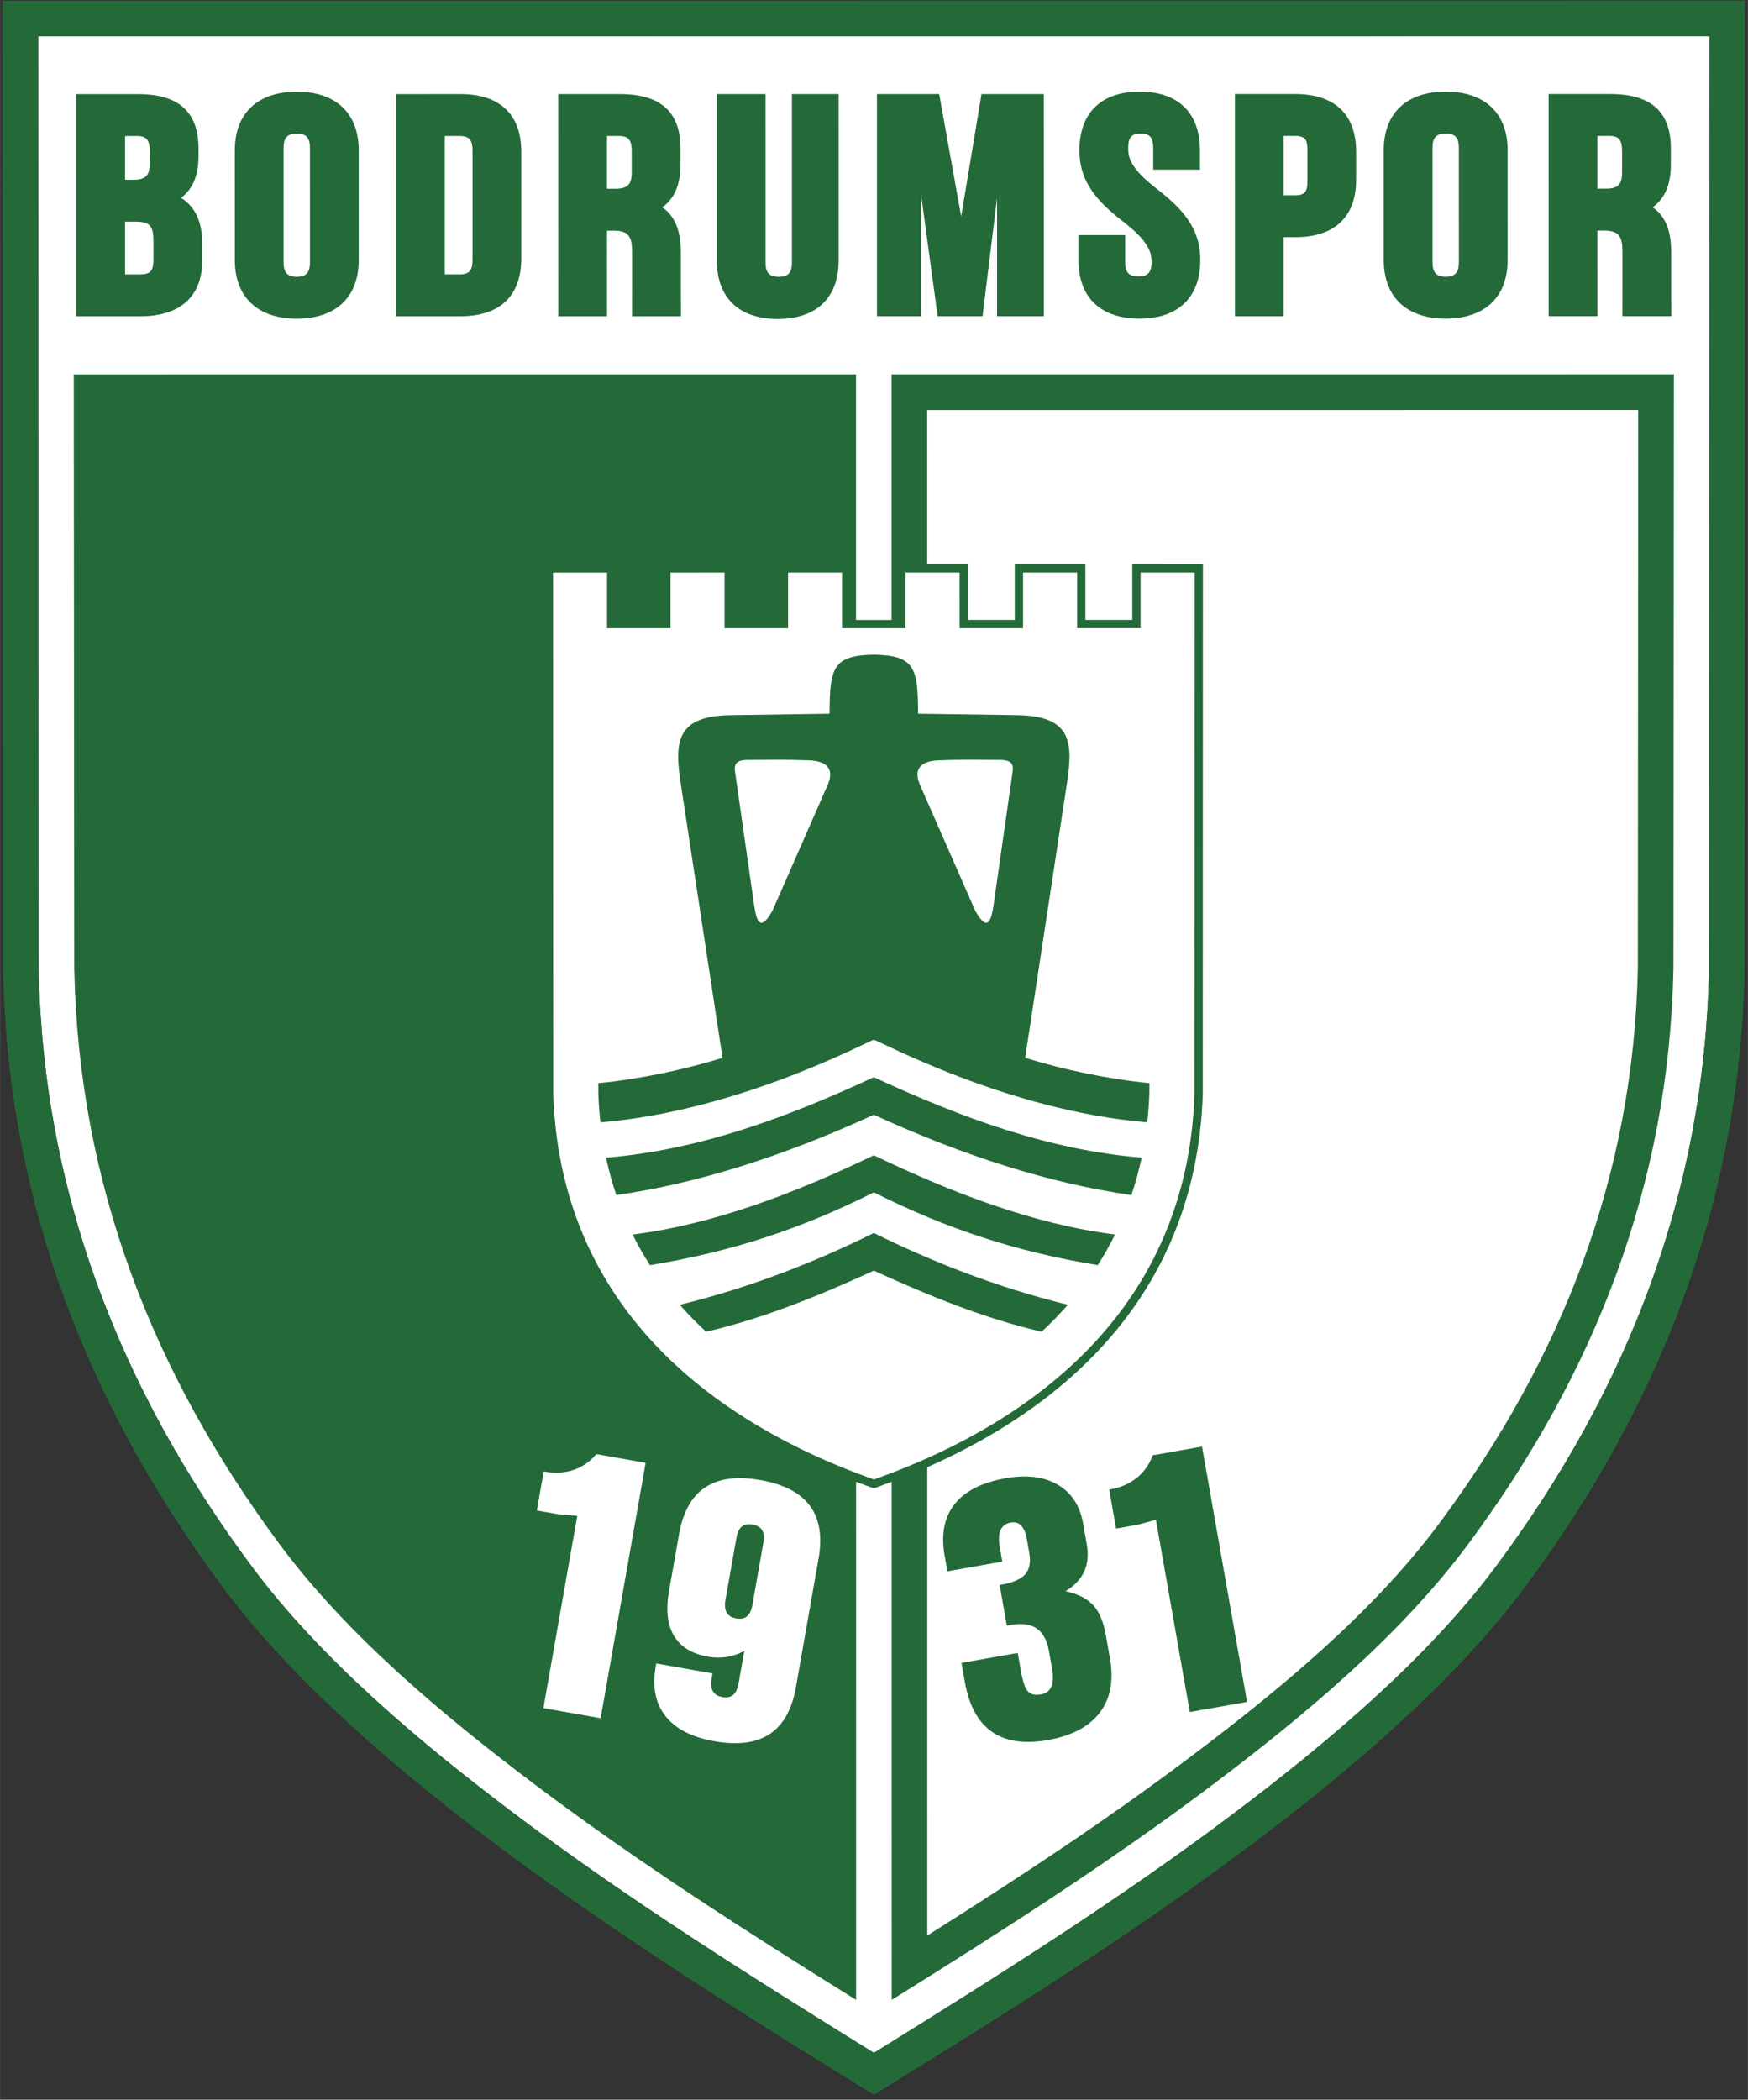 <svg xmlns="http://www.w3.org/2000/svg" viewBox="0 0 946.553 1136.524" height="346.502" width="288.599" xml:space="preserve"><rect x="0" y="0" width="946.553" height="1136.524" fill="#333333" stroke="none"/><defs><clipPath id="a" clipPathUnits="userSpaceOnUse"><path d="M 0,852.393 H 709.915 V 0 H 0 Z"/></clipPath></defs><g transform="matrix(1.333 0 0 -1.333 0 1136.524)"><g><g clip-path="url(#a)"><g transform="translate(694.286 459.113)"><path style="fill:#fff;fill-opacity:1;fill-rule:evenodd;stroke:none" d="m 0,0 c 0.053,126.272 0.106,252.544 0.16,378.816 l -678.975,-0.044 c 0.07,-126.272 0.139,-252.544 0.209,-378.816 1.817,-90.314 32.761,-170.159 86.432,-242.353 28.201,-37.933 69.178,-72.24 106.811,-100.567 46.932,-35.326 96.274,-66.247 146.088,-97.133 49.811,30.893 99.149,61.82 146.077,97.153 37.629,28.331 78.601,62.643 106.797,100.58 C -32.739,-170.163 -1.805,-90.314 0,0"/></g><g transform="translate(354.958 852.37)"><path style="fill:#246a39;fill-opacity:1;fill-rule:evenodd;stroke:none" d="m 0,0 353.958,0.023 c -0.056,-131.146 -0.111,-262.292 -0.166,-393.426 -1.675,-85.171 -28.411,-168.95 -89.256,-250.845 C 203.255,-726.67 69.551,-807.295 0.055,-850.37 c -69.502,43.066 -203.216,123.673 -264.507,206.087 -60.856,81.888 -87.603,165.663 -89.288,250.834 -0.073,131.134 -0.145,262.28 -0.218,393.426 z m 339.329,-393.257 c 0.053,126.272 0.106,252.544 0.16,378.816 l -678.976,-0.044 c 0.07,-126.272 0.14,-252.544 0.21,-378.816 1.816,-90.314 32.761,-170.159 86.432,-242.353 28.201,-37.933 69.178,-72.24 106.81,-100.566 46.933,-35.327 96.275,-66.248 146.089,-97.134 49.811,30.893 99.149,61.82 146.076,97.153 37.629,28.331 78.602,62.643 106.798,100.58 53.662,72.201 84.595,152.05 86.401,242.364"/></g><g transform="translate(581.94 792.375)"><path style="fill:#246a39;fill-opacity:1;fill-rule:evenodd;stroke:none" d="m 0,0 0.003,-46.118 c 0,-3.997 1.249,-6.008 5.357,-6.008 4.109,10e-4 5.357,2.011 5.357,6.009 L 10.714,0.001 c 0,3.996 -1.249,6.008 -5.357,6.007 C 1.248,6.008 0,3.997 0,0 m -19.809,-45.266 -0.002,44.411 c -0.001,15.691 9.854,23.884 25.166,23.885 15.313,10e-4 25.169,-8.191 25.17,-23.882 l 0.003,-44.41 c 0.001,-15.692 -9.854,-23.885 -25.167,-23.885 -15.312,-0.002 -25.169,8.19 -25.17,23.881"/></g><g transform="translate(521.49 797.403)"><path style="fill:#246a39;fill-opacity:1;fill-rule:evenodd;stroke:none" d="m 0,0 0.001,-24.094 h 4.676 c 4.083,0 4.948,1.644 4.948,5.642 L 9.624,-5.641 C 9.624,-1.643 8.758,0.001 4.676,0 Z m 0.003,-41.116 0.002,-32.087 -19.811,-0.002 -0.006,90.225 24.487,0.002 c 15.461,0.001 24.759,-7.701 24.76,-23.516 l 0.001,-11.103 C 29.437,-33.411 20.14,-41.115 4.679,-41.115 Z"/></g><g transform="translate(246.58 797.385)"><path style="fill:#246a39;fill-opacity:1;fill-rule:evenodd;stroke:none" d="M 0,0 0.001,-21.41 H 3.45 c 4.832,0.001 6.584,1.699 6.584,6.619 l -0.001,8.418 c 0,4.131 -0.81,6.374 -5.221,6.373 z m 0.003,-38.431 0.002,-34.772 -19.812,-0.002 -0.005,90.225 25.031,0.002 C 20.42,17.023 29.843,10.951 29.844,-5.03 l 10e-4,-6.71 c 0,-7.175 -1.993,-13.336 -7.376,-17.246 5.82,-4.006 7.514,-10.75 7.514,-18.258 l 0.001,-13.176 0.041,-12.782 -19.866,-0.001 0.014,12.903 -10e-4,13.421 c 0,5.841 -1.333,8.448 -7.401,8.448 z"/></g><g transform="translate(180.68 797.38)"><path style="fill:#246a39;fill-opacity:1;fill-rule:evenodd;stroke:none" d="m 0,0 0.004,-56.182 h 6.038 c 4.101,0.001 5.221,1.89 5.22,5.887 l -0.003,44.41 C 11.259,-1.889 10.139,0 6.038,0 Z M -19.807,-73.205 -19.812,17.02 6.31,17.022 C 21.771,17.023 31.07,9.321 31.071,-6.494 l 0.003,-43.19 C 31.075,-65.499 21.777,-73.202 6.316,-73.203 Z"/></g><g transform="translate(95.38 747.08)"><path style="fill:#246a39;fill-opacity:1;fill-rule:evenodd;stroke:none" d="m 0,0 -0.003,44.41 c -0.001,15.692 9.854,23.885 25.166,23.885 15.313,0.002 25.17,-8.19 25.171,-23.881 L 50.337,0.003 c 0,-15.691 -9.855,-23.884 -25.168,-23.885 C 9.857,-23.883 0.001,-15.691 0,0 m 19.808,45.266 0.003,-46.118 c 0,-3.998 1.249,-6.008 5.357,-6.008 4.109,0 5.357,2.011 5.357,6.008 l -0.003,46.118 c 0,3.997 -1.249,6.008 -5.357,6.008 -4.109,0 -5.357,-2.012 -5.357,-6.008"/></g><g transform="translate(73.53 772.267)"><path style="fill:#246a39;fill-opacity:1;fill-rule:evenodd;stroke:none" d="m 0,0 c 6.262,-3.891 8.603,-10.53 8.603,-18.478 l 10e-4,-6.954 C 8.605,-41.151 -1.617,-48.097 -16.563,-48.098 l -25.986,-10e-4 -0.006,90.225 25.032,0.001 C -2.322,42.128 7.101,36.056 7.102,20.076 V 17.025 C 7.103,9.928 5.24,3.889 0,0 m -22.74,-9.666 10e-4,-21.41 h 6.175 c 4.345,0 5.357,1.743 5.356,6.008 v 7.443 c 0,5.931 -1.243,7.96 -7.265,7.959 z m -0.003,34.771 10e-4,-17.75 3.45,10e-4 c 4.832,0 6.584,1.698 6.583,6.618 v 4.758 c 0,4.132 -0.81,6.374 -5.222,6.374 z"/></g><g transform="translate(438.505 791.512)"><path style="fill:#246a39;fill-opacity:1;fill-rule:evenodd;stroke:none" d="M 0,0 C -0.001,15.526 9.109,23.884 24.486,23.885 39.862,23.886 48.973,15.529 48.974,0.003 V -7.802 L 29.981,-7.803 v 8.659 c -0.001,3.925 -0.976,6.008 -5.086,6.008 -4.109,0 -5.084,-2.083 -5.084,-6.009 0,-0.917 0.076,-1.83 0.262,-2.728 1.159,-5.597 7.394,-10.593 11.628,-13.921 9.848,-7.74 17.411,-15.497 17.412,-28.613 10e-4,-15.632 -9.365,-23.884 -24.758,-23.885 -15.394,-0.001 -24.76,8.251 -24.761,23.882 v 10.048 l 18.993,0.002 0.001,-10.903 c 0,-4.029 1.259,-5.886 5.357,-5.885 4.099,0 5.357,1.856 5.357,5.886 0,0.917 -0.076,1.829 -0.262,2.728 -1.158,5.597 -7.394,10.593 -11.628,13.921 C 7.565,-20.873 0.001,-13.116 0,0"/></g><g transform="translate(390.465 764.719)"><path style="fill:#246a39;fill-opacity:1;fill-rule:evenodd;stroke:none" d="M 0,0 8.262,49.698 33.565,49.7 33.571,-40.526 14.577,-40.527 14.574,7.428 8.677,-40.527 -9.556,-40.528 -16.309,8.98 l 0.003,-49.509 -17.903,-10e-4 -0.006,90.225 25.276,0.002 z"/></g><g transform="translate(291.168 814.41)"><path style="fill:#246a39;fill-opacity:1;fill-rule:evenodd;stroke:none" d="m 0,0 19.81,0.001 0.005,-68.293 c 0,-4.031 1.259,-5.886 5.358,-5.886 4.099,0 5.357,1.857 5.357,5.887 l -0.004,68.293 18.992,0.001 0.005,-67.44 C 49.524,-83.068 40.159,-91.321 24.765,-91.322 9.371,-91.323 0.005,-83.071 0.005,-67.44 Z"/></g><g transform="translate(648.926 797.411)"><path style="fill:#246a39;fill-opacity:1;fill-rule:evenodd;stroke:none" d="M 0,0 0.001,-21.41 H 3.45 c 4.833,0.001 6.584,1.699 6.584,6.618 l -0.001,8.419 c 0,4.132 -0.811,6.374 -5.221,6.374 z m 0.003,-38.432 0.002,-34.771 -19.812,-0.002 -0.005,90.225 25.032,0.002 c 15.2,0.001 24.623,-6.071 24.624,-22.051 l 10e-4,-6.711 c 0,-7.174 -1.992,-13.336 -7.376,-17.247 5.82,-4.005 7.514,-10.749 7.514,-18.257 l 0.001,-13.176 0.041,-12.781 -19.866,-0.002 0.014,12.903 -10e-4,13.421 c 0,5.841 -1.334,8.448 -7.401,8.448 z"/></g><g transform="translate(347.736 700.572)"><path style="fill:#246a39;fill-opacity:1;fill-rule:evenodd;stroke:none" d="m 0,0 -317.786,-0.021 c 0.067,-121.401 0.126,-119.93 0.193,-241.331 1.786,-87.259 31.79,-164.216 83.576,-233.874 27.623,-37.156 67.046,-69.899 103.902,-97.641 41.761,-31.433 85.812,-59.567 130.158,-87.171 z"/></g><g transform="translate(665.36 459.414)"><path style="fill:#246a39;fill-opacity:1;fill-rule:evenodd;stroke:none" d="m 0,0 c 0.032,75.572 0.116,151.144 0.155,226.716 l -288.852,-0.019 0.04,-619.456 c 36.47,22.996 72.534,46.684 106.986,72.623 35.971,27.082 74.009,58.437 100.98,94.726 C -30.766,-158.237 -1.742,-84.159 0,0 m 14.463,-0.151 c 0.051,121.401 0.11,119.93 0.162,241.331 l -317.786,-0.021 0.043,-660.038 c 44.342,27.61 88.39,55.749 130.147,87.188 36.852,27.747 76.27,60.495 103.888,97.654 51.777,69.665 81.772,146.626 83.546,233.886"/></g><g transform="translate(249.964 600.862)"><path style="fill:#246a39;fill-opacity:1;fill-rule:evenodd;stroke:none" d="m 0,0 19.05,0.001 -0.002,22.602 28.692,0.002 10e-4,-22.602 19.05,0.001 -10e-4,22.603 28.691,0.002 0.002,-22.603 19.049,0.001 -10e-4,22.603 28.692,0.001 10e-4,-22.602 19.05,0.001 -0.002,22.603 28.692,0.002 0.001,-22.603 19.05,0.002 -10e-4,22.602 28.697,0.002 -0.001,-2.412 c -0.019,-70.904 -0.037,-141.808 -0.055,-212.713 l -0.002,-0.078 c -2.695,-82.554 -58.384,-133.351 -132.815,-159.734 l -0.805,-0.285 -0.805,0.285 c -74.435,26.373 -130.13,77.162 -132.837,159.717 l -10e-4,0.078 c -0.028,70.904 -0.055,141.808 -0.083,212.713 l -10e-4,2.411 28.693,0.002 z"/></g><g transform="translate(354.997 251.839)"><path style="fill:#fff;fill-opacity:1;fill-rule:evenodd;stroke:none" d="m 0,0 c 72.932,25.94 127.602,75.54 130.247,156.518 0.019,70.582 0.037,141.165 0.055,211.748 l -21.946,-0.001 0.001,-22.603 -25.799,-10e-4 -0.001,22.602 -21.942,-10e-4 10e-4,-22.602 -25.799,-0.002 -0.002,22.602 -21.942,-0.002 0.002,-22.602 -25.8,-0.001 -10e-4,22.602 -21.942,-0.001 0.001,-22.603 -25.799,-0.001 -0.001,22.602 -21.942,-0.002 10e-4,-22.602 -25.799,-0.002 -0.002,22.603 -21.942,-0.002 c 0.028,-70.583 0.055,-141.165 0.082,-211.717 C -127.613,75.523 -72.935,25.93 0,0"/></g><g transform="translate(403.566 484.692)"><path style="fill:#246a39;fill-opacity:1;fill-rule:evenodd;stroke:none" d="m 0,0 c -0.906,-5.989 -2.456,-10.765 -7.4,-1.871 -7.522,17.122 -15.043,34.244 -22.565,51.365 -3,7.297 1.938,9.813 9.158,9.697 7.428,0.347 14.862,0.183 22.3,0.159 5.317,0.104 6.9,-1.061 6.277,-5.024 C 5.18,36.217 2.59,18.109 0,0 m 19.6,-172.844 c 3.752,3.483 7.308,7.127 10.648,10.939 -28.806,7.081 -54.658,17.24 -78.825,29.154 -24.164,-11.917 -50.015,-22.079 -78.82,-29.163 3.34,-3.813 6.897,-7.457 10.65,-10.939 23.618,5.481 46.036,14.705 68.172,24.814 22.137,-10.106 44.556,-19.328 68.175,-24.805 m 22.786,27.045 c 2.56,3.989 4.911,8.129 7.04,12.428 -33.142,4.206 -65.682,16.692 -98.004,32.16 -32.321,-15.473 -64.859,-27.963 -98.001,-32.173 2.13,-4.298 4.482,-8.438 7.042,-12.427 32.917,5.367 61.488,14.747 90.959,29.562 29.474,-14.811 58.047,-24.188 90.964,-29.55 m 13.675,28.447 c 1.65,4.886 3.041,9.949 4.155,15.195 -37.857,3.143 -72.93,16.073 -108.797,32.664 -35.863,-16.596 -70.936,-29.531 -108.791,-32.678 1.114,-5.246 2.506,-10.308 4.158,-15.194 32.814,4.685 67.741,15.712 104.634,32.637 36.896,-16.92 71.825,-27.943 104.641,-32.624 m 6.446,29.541 c 0.421,3.846 0.712,7.776 0.851,11.801 l 0.001,4.108 c -17.566,1.748 -35.054,5.532 -50.462,10.274 5.652,37.374 11.075,72.447 16.726,109.821 1.823,12.058 3.253,22.961 -7.165,27.249 -3.381,1.392 -7.81,2.014 -12.754,2.085 l -40.309,0.585 c -0.051,18.697 -1.378,23.679 -17.987,23.964 -16.608,-0.287 -17.934,-5.27 -17.983,-23.967 l -40.309,-0.589 c -4.944,-0.072 -9.374,-0.695 -12.753,-2.087 -10.418,-4.29 -8.987,-15.192 -7.163,-27.25 5.657,-37.373 11.084,-72.446 16.741,-109.819 -15.407,-4.743 -32.895,-8.531 -50.461,-10.28 l 0.002,-4.108 c 0.14,-4.026 0.431,-7.956 0.853,-11.802 56.907,4.684 108.779,33.158 111.083,33.509 2.305,-0.351 54.182,-28.817 111.089,-33.494 M -97.17,-0.007 c 0.907,-5.989 2.457,-10.764 7.4,-1.87 7.519,17.123 15.039,34.246 22.558,51.369 2.999,7.297 -1.939,9.812 -9.158,9.696 -7.429,0.346 -14.863,0.18 -22.301,0.156 -5.317,0.103 -6.9,-1.062 -6.276,-5.025 2.593,-18.108 5.185,-36.217 7.777,-54.326"/></g><g transform="translate(390.592 177.376)"><path style="fill:#246a39;fill-opacity:1;fill-rule:evenodd;stroke:none" d="m 0,0 22.853,4.032 1.252,-7.092 c 0.785,-4.451 1.75,-7.318 2.905,-8.531 1.156,-1.214 2.927,-1.621 5.311,-1.201 2.049,0.362 3.448,1.418 4.173,3.166 0.748,1.752 0.84,4.22 0.286,7.362 l -1.239,7.026 c -0.774,4.385 -2.443,7.466 -4.977,9.201 -2.56,1.753 -6.067,2.237 -10.544,1.447 l -1.604,-0.283 -2.91,16.495 0.668,0.118 c 4.745,0.837 7.984,2.264 9.722,4.258 1.761,1.997 2.305,4.905 1.635,8.702 l -0.989,5.607 c -0.451,2.553 -1.231,4.373 -2.323,5.485 -1.087,1.09 -2.491,1.496 -4.228,1.189 -2.006,-0.354 -3.385,-1.384 -4.122,-3.067 -0.737,-1.682 -0.83,-4.016 -0.307,-6.983 l 1.024,-5.804 -22.319,-3.937 -1.112,6.306 c -1.521,8.618 -0.181,15.604 4.024,20.935 4.182,5.327 11.095,8.842 20.718,10.539 8.576,1.513 15.642,0.645 21.225,-2.623 5.584,-3.267 9.016,-8.534 10.301,-15.821 l 1.474,-8.356 c 0.739,-4.19 0.397,-7.85 -1.022,-11.003 -1.42,-3.152 -3.952,-5.849 -7.603,-8.068 4.964,-1.059 8.695,-2.942 11.187,-5.608 2.495,-2.687 4.218,-6.725 5.165,-12.093 l 1.701,-9.643 c 1.582,-8.968 0.184,-16.278 -4.163,-21.973 -4.369,-5.697 -11.386,-9.41 -21.097,-11.123 -9.512,-1.678 -17.107,-0.542 -22.739,3.391 -5.632,3.934 -9.278,10.67 -10.964,20.226 z M 92.753,-19.951 78.982,58.118 c -2.516,-0.714 -4.401,-1.227 -5.651,-1.559 -1.228,-0.33 -2.2,-0.546 -2.891,-0.668 l -7.64,-1.348 -2.795,15.841 0.402,0.071 c 4.254,0.75 7.861,2.309 10.797,4.672 2.959,2.366 5.107,5.422 6.466,9.171 l 20.047,3.537 18.29,-103.683 z"/></g><g transform="translate(220.738 159.019)"><path style="fill:#fff;fill-opacity:1;fill-rule:evenodd;stroke:none" d="m 0,0 13.76,78.069 c -2.607,0.19 -4.554,0.353 -5.842,0.468 -1.268,0.111 -2.255,0.24 -2.945,0.361 l -7.641,1.347 2.792,15.841 0.402,-0.071 c 4.254,-0.749 8.176,-0.518 11.744,0.698 3.589,1.211 6.653,3.349 9.213,6.407 L 41.53,99.586 23.255,-4.099 Z M 68.7,14.078 68.338,12.027 C 67.946,9.801 68.125,8.082 68.846,6.83 c 0.721,-1.251 1.984,-2.037 3.81,-2.359 1.871,-0.329 3.345,-0.049 4.424,0.863 1.079,0.912 1.821,2.513 2.217,4.761 l 2.315,13.135 c -2.236,-1.225 -4.587,-2.048 -7.068,-2.443 -2.459,-0.4 -5.026,-0.375 -7.677,0.093 -6.527,1.15 -11.13,3.964 -13.827,8.466 -2.675,4.498 -3.36,10.514 -2.03,18.063 l 4.092,23.216 c 1.593,9.033 5.146,15.381 10.631,19.004 5.488,3.644 12.963,4.622 22.453,2.949 9.489,-1.673 16.18,-5.147 20.092,-10.448 3.915,-5.279 5.084,-12.46 3.492,-21.493 L 102.579,8.489 C 100.986,-0.545 97.433,-6.893 91.948,-10.515 86.46,-14.16 78.984,-15.137 69.495,-13.465 60.318,-11.847 53.682,-8.45 49.591,-3.252 45.496,1.924 44.176,8.636 45.618,16.818 l 0.227,1.288 z m 9.684,54.94 -4.427,-25.113 c -0.384,-2.182 -0.201,-3.879 0.519,-5.131 0.721,-1.252 1.984,-2.038 3.81,-2.359 1.872,-0.33 3.345,-0.05 4.425,0.862 1.079,0.912 1.813,2.471 2.205,4.696 l 4.426,25.114 c 0.393,2.226 0.232,3.919 -0.474,5.123 -0.707,1.204 -1.995,1.972 -3.866,2.301 -1.871,0.331 -3.341,0.072 -4.413,-0.797 -1.072,-0.868 -1.805,-2.426 -2.205,-4.696"/></g></g></g></g></svg>